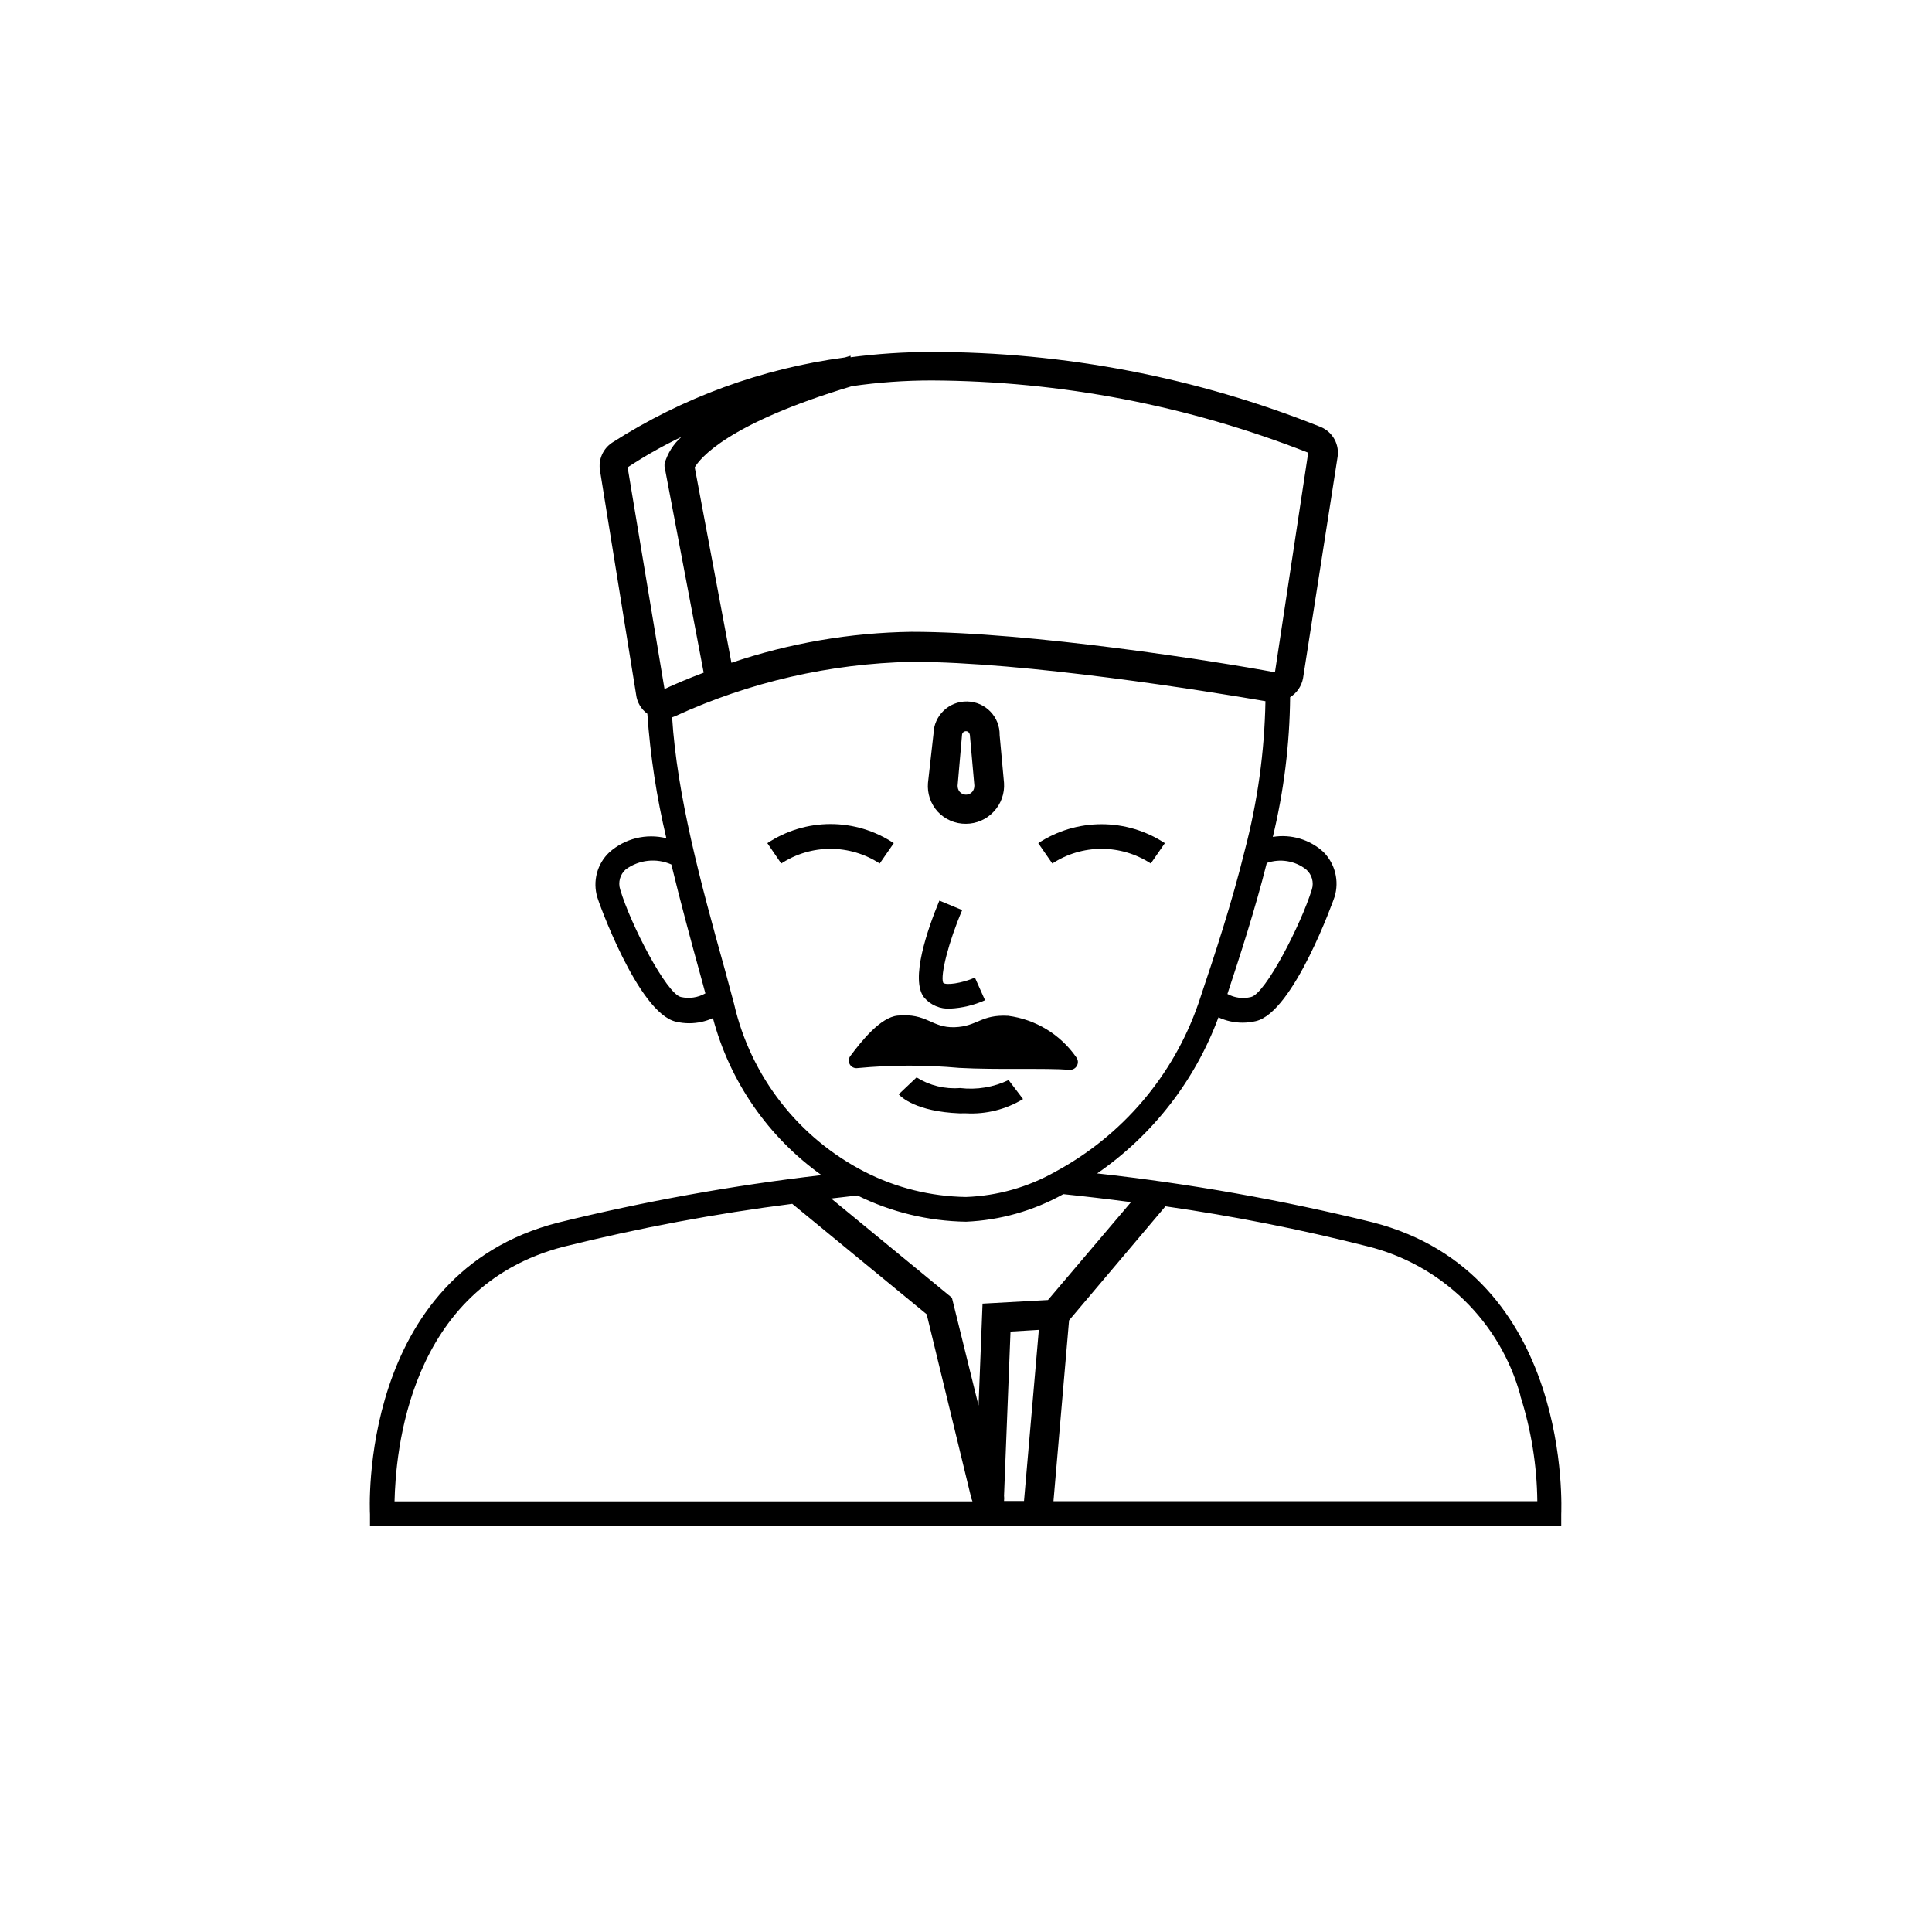 <?xml version="1.0" encoding="UTF-8"?>
<!-- Uploaded to: SVG Repo, www.svgrepo.com, Generator: SVG Repo Mixer Tools -->
<svg fill="#000000" width="800px" height="800px" version="1.1" viewBox="144 144 512 512" xmlns="http://www.w3.org/2000/svg">
 <g>
  <path d="m380.86 367.45c-4.965-3.305-10.793-5.066-16.754-5.066-5.961 0-11.789 1.762-16.75 5.066l3.68 5.391h-0.004c3.879-2.539 8.414-3.891 13.051-3.891 4.633 0 9.168 1.352 13.047 3.891z"/>
  <path d="m448.97 372.84 3.727-5.391c-4.981-3.277-10.812-5.023-16.773-5.023-5.965 0-11.797 1.746-16.777 5.023l3.727 5.391c3.879-2.539 8.414-3.891 13.051-3.891 4.633 0 9.168 1.352 13.047 3.891z"/>
  <path d="m395.82 411.29c3.184-0.16 6.312-0.91 9.219-2.219l-2.672-5.996c-3.477 1.512-7.758 2.117-8.414 1.359-0.805-1.965 1.461-10.934 5.039-19.246l-6.047-2.519c-3.125 7.559-7.809 20.957-4.031 25.695l0.004 0.004c1.715 2 4.269 3.082 6.902 2.922z"/>
  <path d="m398.44 432.34c-4.051 0.328-8.098-0.664-11.539-2.82l-4.734 4.484c0.656 0.754 4.684 4.586 16.121 5.039l1.715-0.004c5.301 0.293 10.57-1.023 15.113-3.777l-3.828-5.039c-3.996 1.91-8.453 2.644-12.848 2.117z"/>
  <path d="m242.05 545.3v3.074h315.69v-3.074c0-0.656 3.223-63.73-50.027-77.387-24.012-5.902-48.379-10.227-72.953-12.945 14.711-10.156 25.934-24.602 32.145-41.363 1.988 0.926 4.152 1.406 6.348 1.41 1.188 0.004 2.371-0.129 3.523-0.402 10.078-2.266 20.809-32.598 20.906-32.949h0.004c1.273-4.207 0.133-8.777-2.973-11.891-3.621-3.309-8.562-4.773-13.402-3.981 2.926-12.129 4.465-24.551 4.586-37.027 1.797-1.125 3.043-2.953 3.426-5.039l9.117-58.391c0.633-3.414-1.188-6.805-4.383-8.164-32.879-13.156-67.969-19.91-103.38-19.898-7.113 0.016-14.211 0.484-21.262 1.41v-0.402l-1.512 0.453c-21.961 2.91-43.016 10.617-61.668 22.57-2.445 1.613-3.707 4.516-3.223 7.406l9.574 59.398h-0.004c0.254 2.016 1.328 3.84 2.973 5.039 0.777 11.117 2.461 22.152 5.039 32.996-5.344-1.328-11 0.066-15.113 3.731-3.238 3.055-4.465 7.68-3.176 11.941 0 0.301 10.73 30.684 20.859 32.949 1.156 0.27 2.34 0.406 3.527 0.402 2.156-0.004 4.285-0.469 6.246-1.359 4.449 16.797 14.625 31.516 28.77 41.613-23.52 2.727-46.84 6.934-69.828 12.594-53.102 13.605-49.879 76.629-49.828 77.285zm157.95-77.535c9.051-0.391 17.883-2.891 25.793-7.305 5.391 0.555 11.438 1.258 17.938 2.117l-22.016 25.945-17.332 0.957-1.059 27.004-7.055-28.566-31.992-26.301 6.953-0.805c8.957 4.422 18.781 6.797 28.77 6.953zm10.078 72.598 1.715-43.48 7.508-0.453-3.93 45.344h-5.297c0.066-0.469 0.066-0.941 0-1.41zm136.79-26.551h-0.004c2.898 9.059 4.43 18.5 4.535 28.012h-128.22l4.133-47.914 25.543-30.23v0.004c17.992 2.582 35.836 6.113 53.453 10.582 9.68 2.379 18.543 7.301 25.68 14.254 7.141 6.953 12.293 15.684 14.93 25.293zm-56.734-139.4c1.527 1.316 2.125 3.418 1.512 5.34-2.922 9.371-12.293 27.609-16.121 28.465-2.109 0.527-4.34 0.242-6.246-0.805 3.324-10.078 7.356-22.469 10.43-34.711v-0.004c3.539-1.238 7.469-0.594 10.426 1.715zm0.555-110.44-8.816 58.191c-14.762-2.769-64.738-10.73-96.328-10.73-16.234 0.23-32.332 3-47.711 8.211l-9.723-51.793c1.359-2.266 8.414-11.535 41.664-21.512 7.008-1.012 14.078-1.516 21.16-1.512 34.148 0.148 67.977 6.641 99.754 19.145zm-180.36 3.879c4.562-3.012 9.324-5.703 14.258-8.059-2.137 1.895-3.691 4.359-4.484 7.102v0.707l10.379 54.664c-4.281 1.613-7.809 3.125-10.379 4.332zm14.105 140.36c-3.777-0.855-13.301-19.145-16.07-28.465-0.621-1.914-0.047-4.012 1.461-5.34 3.504-2.57 8.117-3.07 12.09-1.312 2.367 9.723 5.039 19.699 7.859 29.875l1.16 4.281v0.004c-1.969 1.125-4.289 1.465-6.5 0.957zm14.109 1.863-2.367-8.816c-6.703-23.98-12.75-46.602-14.059-67.156l0.906-0.352v-0.004c19.641-9.004 40.922-13.891 62.523-14.355 30.23 0 78.293 7.758 93.809 10.43v-0.004c-0.242 13.375-2.086 26.668-5.492 39.602-3.324 13.602-7.961 27.66-11.586 38.441l-0.754 2.266h-0.004c-6.629 19-20.125 34.832-37.836 44.387-7.238 4.098-15.359 6.398-23.676 6.699-9.328-0.141-18.496-2.414-26.805-6.648-17.547-8.992-30.234-25.273-34.66-44.488zm-45.043 64.285c19.914-4.957 40.102-8.742 60.457-11.336l35.621 29.27 11.84 48.773c0.086 0.273 0.188 0.543 0.301 0.805h-153.16c0.301-12.242 3.324-56.879 44.938-67.512z"/>
  <path d="m398.23 427c10.078 0.555 22.871 0 29.172 0.504 0.816 0.07 1.602-0.348 1.996-1.07 0.395-0.723 0.32-1.605-0.184-2.258-4.195-6.035-10.746-10.023-18.035-10.98-7.254-0.402-8.113 2.82-14.207 3.023-6.098 0.203-7.305-3.828-15.113-3.074-4.535 0.453-9.523 6.699-12.496 10.68-0.508 0.656-0.562 1.551-0.141 2.266 0.422 0.711 1.238 1.09 2.055 0.961 8.965-0.848 17.988-0.863 26.953-0.051z"/>
  <path d="m400 362.31c2.793-0.008 5.453-1.176 7.356-3.223 1.926-2.047 2.914-4.805 2.719-7.609l-1.16-12.645c0.098-4.84-3.746-8.844-8.59-8.941-4.84-0.098-8.844 3.746-8.941 8.59l-1.461 12.996c-0.234 2.785 0.695 5.539 2.57 7.609 1.934 2.086 4.66 3.258 7.508 3.223zm-1.059-23.477c0-0.586 0.473-1.059 1.059-1.059 0.555 0 1.059 0.453 1.059 1.359l1.16 13.047-0.004 0.004c0.023 0.602-0.172 1.195-0.555 1.66-0.418 0.48-1.027 0.754-1.66 0.754-0.637 0-1.242-0.273-1.664-0.754-0.383-0.465-0.578-1.059-0.555-1.66z"/>
 </g>
</svg>